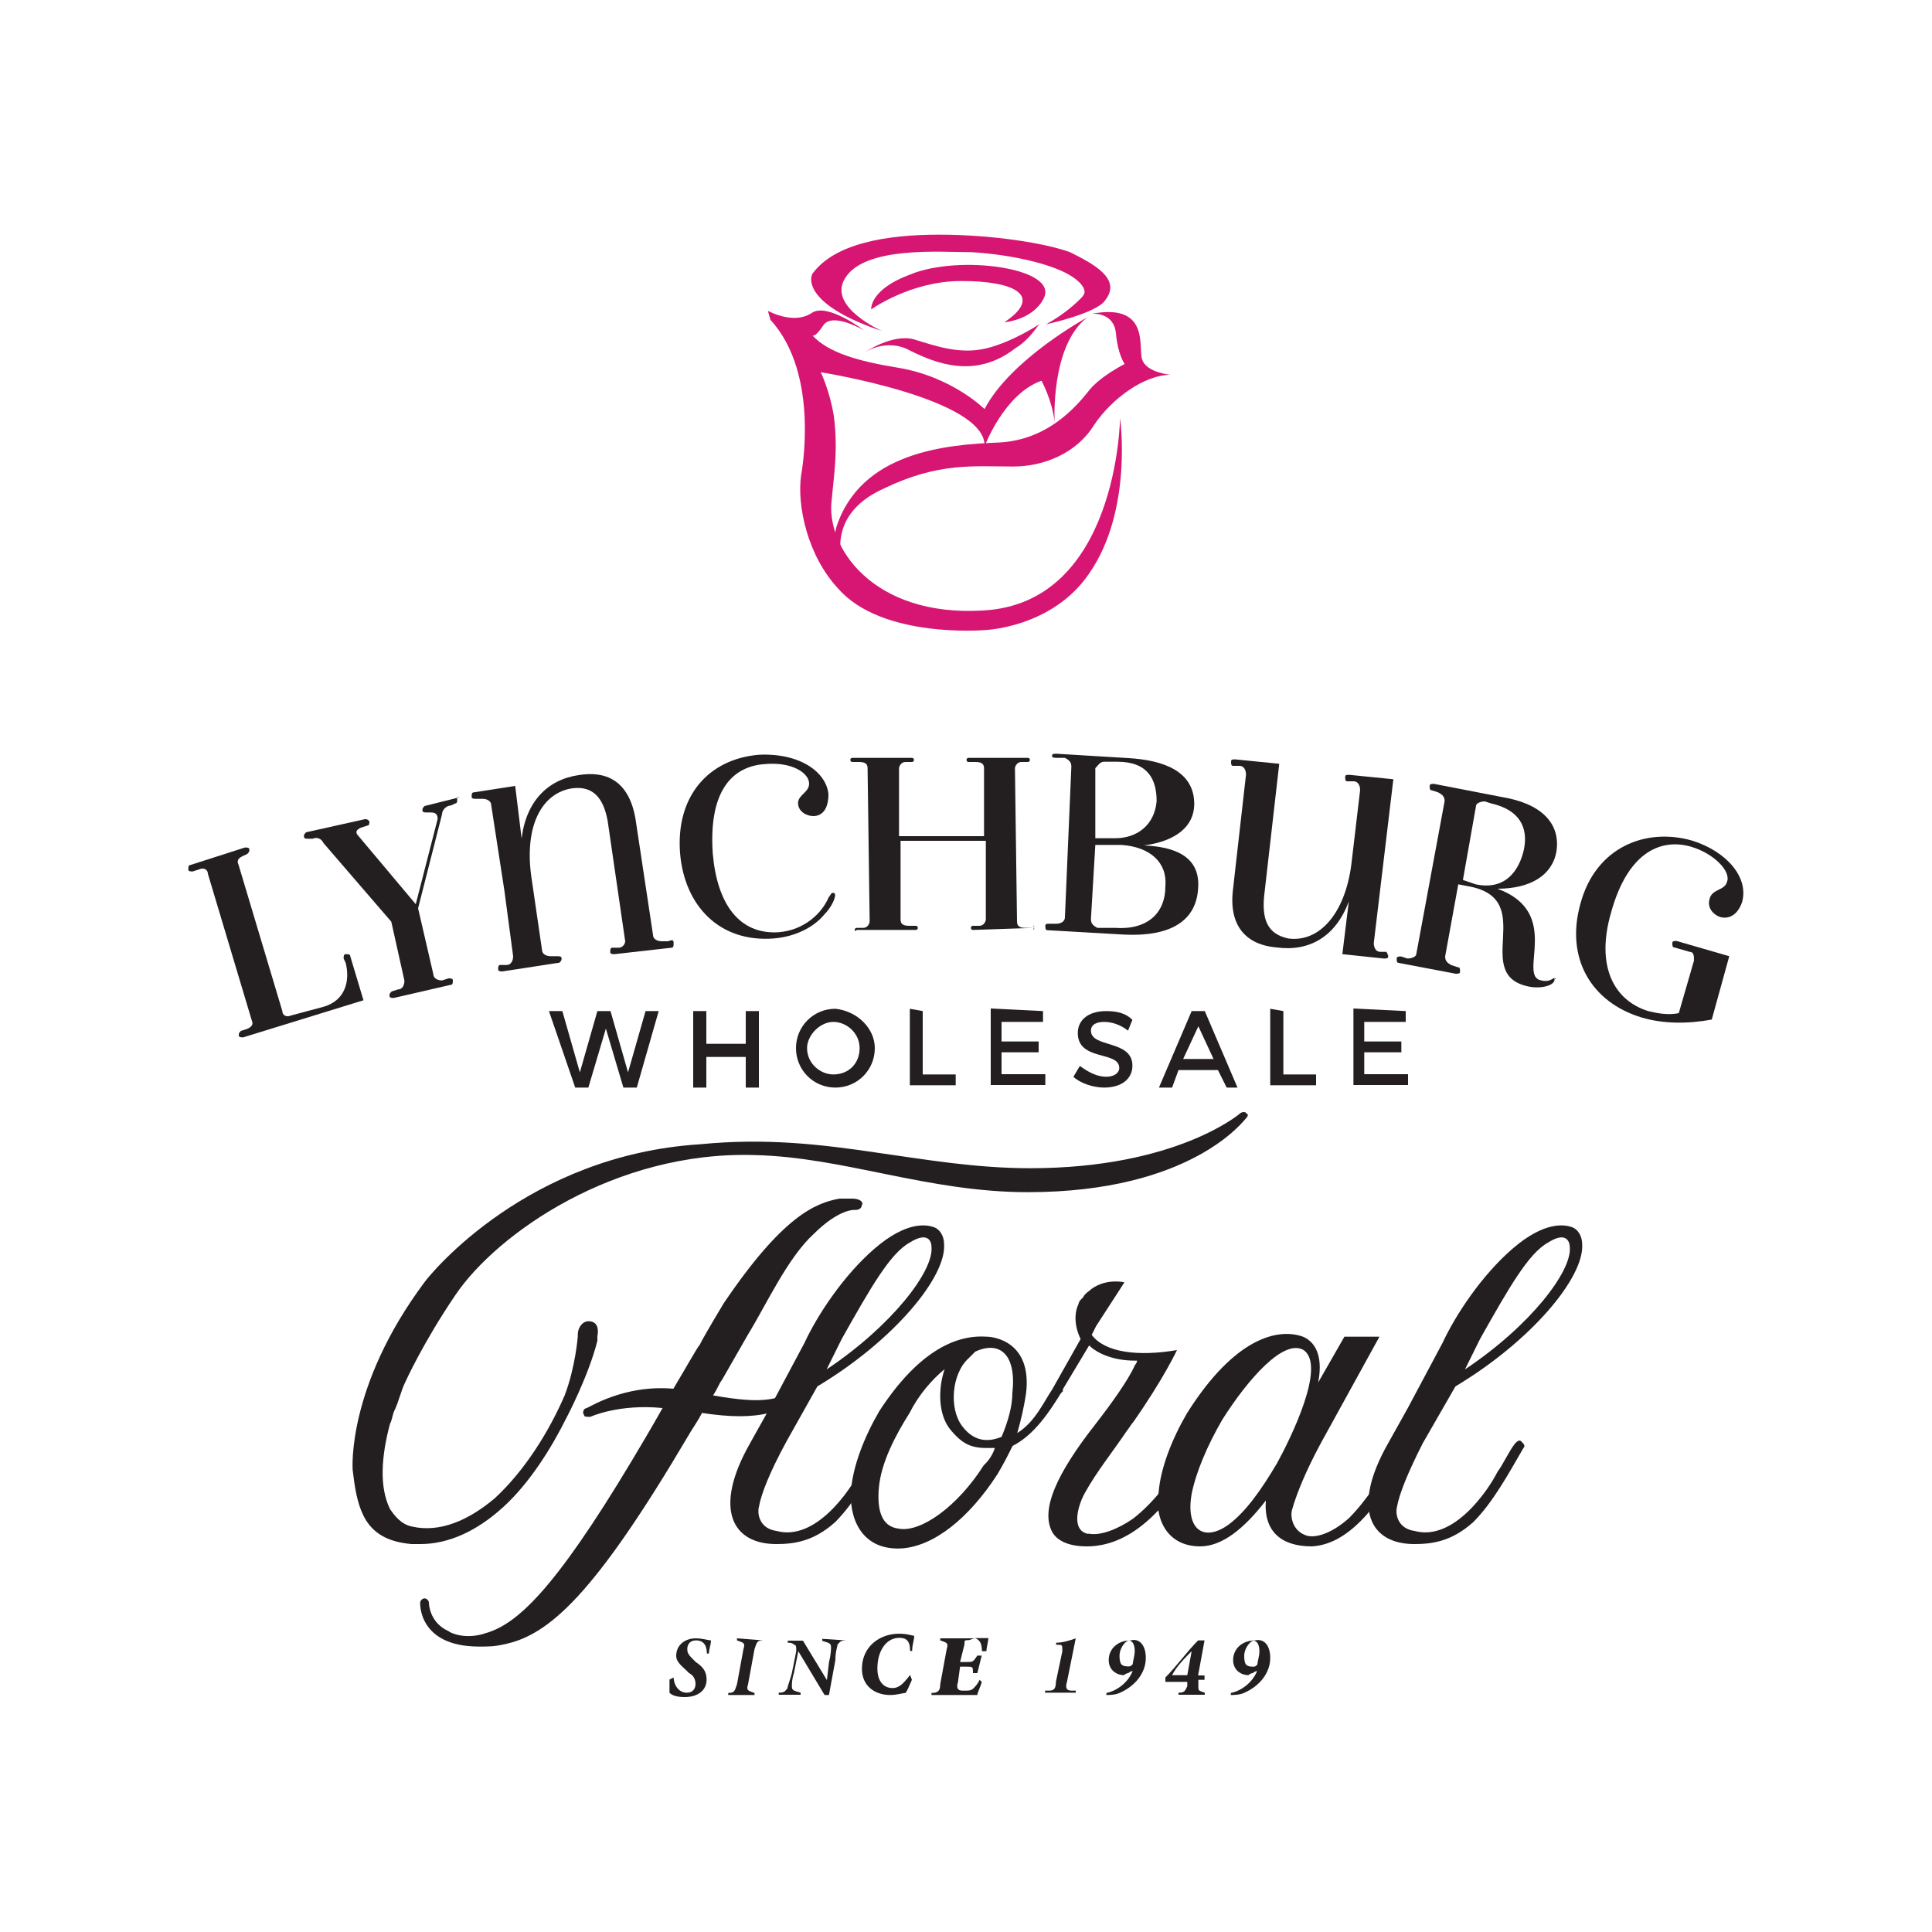 <?xml version="1.0" encoding="utf-8"?>
<!-- Generator: Adobe Illustrator 27.8.1, SVG Export Plug-In . SVG Version: 6.00 Build 0)  -->
<svg version="1.1" id="Layer_1" xmlns="http://www.w3.org/2000/svg" xmlns:xlink="http://www.w3.org/1999/xlink" x="0px" y="0px"
	 viewBox="0 0 750 750" style="enable-background:new 0 0 750 750;" xml:space="preserve">
<style type="text/css">
	.st0{fill:#231F20;}
	.st1{fill:#D61672;}
</style>
<g>
	<g>
		<path class="st0" d="M261.5,651.2c0,2.5,1.7,5.9,5.1,5.9c2.5,0,3.4-1.7,3.4-3.4c0-1.7-0.8-3.4-2.5-4.2l-0.8-0.8
			c-1.7-1.7-4.2-3.4-4.2-5.9c0-4.2,3.4-6.8,7.6-6.8c2.5,0,5.1,0.8,5.9,0.8c0,1.7-0.8,3.4-0.8,5.1h-0.8c0-2.5-0.8-5.1-4.2-5.1
			c-2.5,0-3.4,1.7-3.4,3.4c0,1.7,0.8,2.5,2.5,4.2l0.8,0.8c2.5,1.7,4.2,3.4,4.2,6.8c0,4.2-3.4,6.8-8.5,6.8c-3.4,0-5.1-0.8-5.9-1.7
			c0-0.8,0-2.5,0-5.1L261.5,651.2z"/>
		<path class="st0" d="M296.3,636.8c-2.5,0-2.5,0.8-3.4,3.4l-2.5,13.6c-0.8,2.5,0,2.5,2.5,3.4v0.8h-10.2v-0.8c2.5,0,2.5-0.8,3.4-3.4
			l2.5-13.6c0.8-2.5,0-2.5-2.5-3.4v-0.8L296.3,636.8L296.3,636.8z"/>
		<path class="st0" d="M328.5,636.8c-2.5,0-2.5,0.8-3.4,1.7c0,0.8-0.8,2.5-0.8,5.9l-2.5,13.6h-1.7l-10.2-17l-1.7,8.5
			c-0.8,2.5-0.8,4.2-0.8,5.1c0,1.7,0.8,1.7,3.4,2.5v0.8h-8.5v-0.8c2.5,0,2.5-0.8,3.4-1.7c0-0.8,0.8-2.5,1.7-5.9l1.7-8.5
			c0-1.7,0-2.5-0.8-2.5c-0.8-0.8-1.7-0.8-2.5-0.8v-0.8h5.9l9.3,15.3l0.8-6.8c0.8-3.4,0.8-5.1,0.8-5.9c0-1.7-0.8-1.7-3.4-2.5v-0.8
			L328.5,636.8L328.5,636.8z"/>
		<path class="st0" d="M354,652.1c-0.8,1.7-1.7,4.2-2.5,5.1c-0.8,0-3.4,0.8-5.9,0.8c-5.9,0-11-3.4-11-10.2c0-8.5,6.8-13.6,14.4-13.6
			c3.4,0,5.1,0.8,5.9,0.8c0,1.7-0.8,3.4-0.8,5.9h-0.8c0-4.2-1.7-5.1-4.2-5.1c-5.1,0-8.5,5.1-8.5,11.9c0,5.1,2.5,7.6,5.9,7.6
			c2.5,0,4.2-1.7,6.8-5.1L354,652.1z"/>
		<path class="st0" d="M378.6,635.9c1.7,0,3.4,0,5.1,0c0,0.8-0.8,4.2-0.8,5.1h-1.7C381.1,637.6,380.3,636.8,378.6,635.9l-2.5,0.8
			c-1.7,0-1.7,0-1.7,1.7l-1.7,6.8h2.5c2.5,0,2.5,0,4.2-2.5h1.7l-1.7,6.8h-1.7c0-2.5,0-2.5-2.5-2.5h-2.5l-0.8,5.9
			c-0.8,2.5,0,3.4,1.7,3.4h0.8c1.7,0,2.5,0,3.4-0.8c0.8-0.8,1.7-1.7,2.5-3.4l0.8,0.8c0,0.8-1.7,4.2-1.7,5.1h-17.8v-0.8
			c2.5,0,3.4-0.8,3.4-3.4l2.5-13.6c0.8-2.5,0-2.5-2.5-3.4v-0.8H378.6z"/>
		<path class="st0" d="M414.2,652.9c-0.8,2.5,0,3.4,1.7,3.4h1.7v0.8h-11.9v-0.8h1.7c1.7,0,2.5-0.8,2.5-3.4l2.5-11.9
			c0-2.5,0-2.5-1.7-2.5H410v-0.8c2.5,0,5.1-0.8,7.6-1.7L414.2,652.9z"/>
		<path class="st0" d="M444.8,643.6c0,5.9-4.2,11-10.2,13.6c-1.7,0.8-4.2,0.8-5.1,0.8v-0.8c4.2-0.8,8.5-4.2,10.2-8.5
			c-0.8,0-1.7,0.8-1.7,0.8c-0.8,0-1.7,0.8-1.7,0.8c-2.5,0-5.9-1.7-5.9-5.9c0-4.2,3.4-7.6,8.5-7.6
			C442.2,635.9,444.8,638.5,444.8,643.6z M434.6,642.7c0,3.4,0.8,4.2,3.4,4.2c0.8,0,0.8,0,1.7-0.8c0-0.8,0.8-3.4,0.8-5.1
			c0-2.5-0.8-4.2-2.5-4.2C436.3,637.6,434.6,640.2,434.6,642.7z"/>
		<path class="st0" d="M467.7,652.1h-2.5v2.5c0,1.7,0,1.7,2.5,2.5v0.8h-10.2v-0.8c2.5,0,2.5-0.8,3.4-2.5v-1.7h-8.5v-1.7
			c4.2-4.2,8.5-10.2,12.7-14.4h2.5l-2.5,13.6h2.5V652.1z M462.6,641c-2.5,2.5-5.9,5.9-7.6,9.3h5.9L462.6,641L462.6,641z"/>
		<path class="st0" d="M493.1,643.6c0,5.9-4.2,11-10.2,13.6c-1.7,0.8-4.2,0.8-5.1,0.8v-0.8c4.2-0.8,8.5-4.2,10.2-8.5
			c-0.8,0-1.7,0.8-1.7,0.8c-0.8,0-1.7,0.8-1.7,0.8c-2.5,0-5.9-1.7-5.9-5.9s3.4-7.6,8.5-7.6C490.6,636,493.1,638.6,493.1,643.6z
			 M483,642.8c0,3.4,0.8,4.2,3.4,4.2c0.8,0,0.8,0,1.7-0.8c0-0.8,0.8-3.4,0.8-5.1c0-2.5-0.8-4.2-2.5-4.2
			C484.7,637.7,483,640.3,483,642.8z"/>
	</g>
	<g>
		<g>
			<path class="st1" d="M342.4,128.5c0,0-21.2-9.3-14.4-20.4c7.6-12.7,37.3-10.2,49.2-10.2c14.4,0.8,38.2,5.1,43.3,13.6
				c0.8,1.7,0.8,2.5-0.8,4.2c-1.7,1.7-5.9,5.9-13.6,10.2c0,0,19.5-4.2,22.9-9.3c6.8-8.5-5.1-14.4-13.6-18.7
				c-9.3-3.4-29.7-6.8-50.9-6.8c-20.4,0-40.7,3.4-49.2,15.3C313.5,110.7,316.9,120,342.4,128.5z"/>
			<path class="st1" d="M327.9,221c0,0-9.3-20.4,15.3-31.4c21.2-10.2,34.8-8.5,50.1-8.5c11.9,0,24.6-5.1,31.4-16.1
				c6.8-10.2,19.5-19.5,29.7-19.5c0,0-9.3-0.8-11-5.9c-1.7-4.2,3.4-22.1-19.5-17.8c0,0,8.5-0.8,9.3,7.6c0.8,8.5,3.4,11.9,3.4,11.9
				s-10.2,5.1-14.4,11c-4.2,5.1-15.3,18.7-34.8,19.5c-19.5,0.8-53.4,3.4-62.8,33.1C324.5,206.5,321.1,215,327.9,221z"/>
			<path class="st1" d="M299.1,124.2c19.5,21.2,11.9,60.2,11.9,60.2c-1.7,11.9,2.5,31.4,14.4,44.1c17,19.5,56.8,16.1,56.8,16.1
				s26.3-0.8,40.7-22.1c17-24.6,11.9-60.2,11.9-60.2s-0.8,72.1-53.4,74.7c-42.4,2.5-61.1-24.6-58.5-43.3c0.8-9.3,2.5-18.7,0.8-32.2
				c-1.7-10.2-5.1-17-5.1-17s64.5,10.2,63.6,28.8c0,0,7.6-20.4,22.1-25.5c0,0,4.2,7.6,5.1,16.1c0,0-1.7-29.7,12.7-40.7
				c0,0-29.7,16.1-39.9,35.6c0,0-12.7-12.7-33.9-16.1c-15.3-2.5-27.1-5.9-33.1-12.7c0,0,0.8,1.7,4.2-3.4c3.4-5.9,16.1,1.7,16.1,1.7
				s-14.4-11-20.4-6.8c-5.1,3.4-11.9,1.7-17-0.8L299.1,124.2z"/>
			<path class="st1" d="M403.4,125.9c0,0-10.2,6.8-20.4,9.3c-10.2,2.5-19.5-0.8-28-3.4c-8.5-2.5-19.5,5.1-19.5,5.1s8.5-5.9,17.8-0.8
				c10.2,5.1,25.4,11,40.7-0.8C398.3,132.7,400.9,129.3,403.4,125.9z"/>
			<path class="st1" d="M389.9,125.1c0,0,11-0.8,15.3-9.3c5.9-11.9-33.1-17-51.7-9.3c-16.1,5.9-15.3,13.6-15.3,13.6s15.3-11,34.8-11
				C394.1,109,405.1,114.9,389.9,125.1z"/>
		</g>
	</g>
	<g>
		<path class="st0" d="M136,371.3l5.1,17l-46.7,14.4c-0.8,0-1.7,0-1.7-0.8c0-0.8,0-0.8,0.8-1.7l2.5-0.8c1.7-0.8,2.5-1.7,1.7-3.4
			l-17-56.8c0-1.7-1.7-2.5-3.4-1.7l-2.5,0.8c-0.8,0-1.7,0-1.7-0.8c0-0.8,0-1.7,0.8-1.7l21.2-6.8c0.8,0,1.7,0,1.7,0.8
			c0,0.8,0,0.8-0.8,1.7l-1.7,0.8c-1.7,0.8-2.5,1.7-1.7,3.4l17,56.8c0,1.7,1.7,2.5,3.4,1.7l12.7-3.4c8.5-2.5,10.2-10.2,8.5-17
			l-0.8-1.7c0-0.8,0-1.7,0.8-1.7C135.1,370.4,136,370.4,136,371.3z"/>
		<path class="st0" d="M177.5,310.2c0,0.8,0,1.7-0.8,1.7l-1.7,0.8c-1.7,0-3.4,1.7-3.4,3.4l-9.3,36.5l5.9,25.5c0,1.7,1.7,2.5,3.4,2.5
			l2.5-0.8c0.8,0,1.7,0,1.7,0.8c0,0.8,0,1.7-0.8,1.7l-22.1,5.1c-0.8,0-1.7,0-1.7-0.8c0-0.8,0-0.8,0.8-1.7l2.5-0.8
			c1.7,0,2.5-1.7,2.5-3.4l-5.1-22.9l-26.3-30.5c-0.8-1.7-2.5-2.5-4.2-1.7h-1.7c-0.8,0-1.7,0-1.7-0.8c0-0.8,0-0.8,0.8-1.7l22.9-5.1
			c0.8,0,0.8,0,1.7,0.8c0,0.8,0,1.7-0.8,1.7l-2.5,0.8c-1.7,0.8-2.5,1.7-0.8,3.4l22.1,26.3l8.5-33.1c0-1.7-0.8-2.5-2.5-2.5h-1.7
			c-0.8,0-1.7,0-1.7-0.8s0-0.8,0.8-1.7l13.6-3.4C176.7,309.3,177.5,310.2,177.5,310.2z"/>
		<path class="st0" d="M261.5,366.2c0,0.8,0,1.7-0.8,1.7l-22.1,2.5c-0.8,0-1.7,0-1.7-0.8c0-0.8,0-1.7,0.8-1.7h2.5
			c1.7,0,2.5-1.7,2.5-2.5l-6.8-46.7c-1.7-9.3-5.9-13.6-13.6-12.7c-11.9,1.7-18.7,14.4-16.1,33.9l4.2,28.8c0,1.7,1.7,2.5,3.4,2.5h2.5
			c0.8,0,1.7,0,1.7,0.8c0,0.8,0,0.8-0.8,1.7l-22.1,3.4c-0.8,0-1.7,0-1.7-0.8c0-0.8,0-1.7,0.8-1.7h2.5c1.7,0,2.5-1.7,2.5-3.4
			l-3.4-25.5l0,0l-5.1-33.1c0-1.7-1.7-2.5-3.4-2.5h-2.5c-0.8,0-1.7,0-1.7-0.8c0-0.8,0-1.7,0.8-1.7l16.1-2.5l2.5,20.4
			c1.7-14.4,10.2-22.9,22.1-24.6c10.2-1.7,19.5,1.7,22.1,17l6.8,45c0,1.7,1.7,2.5,3.4,2.5h2.5C261.5,364.5,261.5,365.3,261.5,366.2z
			"/>
		<path class="st0" d="M314.1,304.2c0-4.2-6.8-8.5-17-7.6c-12.7,0.8-22.1,10.2-20.4,34.8c1.7,19.5,10.2,31.4,25.5,30.5
			c10.2-0.8,17-7.6,19.5-13.6c0.8-0.8,0.8-1.7,1.7-1.7c0.8,0,0.8,0.8,0.8,0.8c0,1.7-1.7,5.1-4.2,7.6c-3.4,4.2-10.2,8.5-19.5,9.3
			c-21.2,1.7-34.8-12.7-36.5-33.1c-1.7-22.1,11-36.5,30.5-38.2c16.1-0.8,26.3,6.8,27.1,15.3c0,5.9-2.5,8.5-5.9,8.5
			c-2.5,0-5.9-1.7-5.9-5.1C309.9,308.5,314.1,307.6,314.1,304.2L314.1,304.2z"/>
		<path class="st0" d="M401.5,360.2C401.5,361.1,400.6,361.1,401.5,360.2l-23.8,0.8c-0.8,0-0.8-0.8-0.8-0.8c0-0.8,0.8-0.8,0.8-0.8
			h2.5c1.7,0,2.5-1.7,2.5-2.5v-30.5h-33.1v30.5c0,1.7,0.8,2.5,3.4,2.5h2.5c0.8,0,0.8,0.8,0.8,0.8c0,0.8-0.8,0.8-0.8,0.8h-22.9
			c-0.8,0.8-0.8,0-0.8,0c0-0.8,0.8-0.8,0.8-0.8h2.5c1.7,0,2.5-1.7,2.5-2.5l-0.8-59.4c0-1.7-0.8-2.5-3.4-2.5h-2.5
			c-0.8,0-0.8-0.8-0.8-0.8c0-0.8,0.8-0.8,0.8-0.8H354c0.8,0,0.8,0.8,0.8,0.8c0,0.8-0.8,0.8-0.8,0.8h-2.5c-1.7,0-2.5,1.7-2.5,2.5
			v26.3H382v-26.3c0-1.7-0.8-2.5-3.4-2.5H376c-0.8,0-0.8-0.8-0.8-0.8c0-0.8,0.8-0.8,0.8-0.8H399c0.8,0,0.8,0.8,0.8,0.8
			c0,0.8-0.8,0.8-0.8,0.8h-2.5c-1.7,0-2.5,1.7-2.5,2.5l0.8,59.4c0,1.7,0.8,2.5,3.4,2.5H401.5C400.6,358.5,401.5,359.4,401.5,360.2z"
			/>
		<path class="st0" d="M465.1,345c-0.8,12.7-11,18.7-28.8,17.8l-29.7-1.7c-0.8,0-0.8-0.8-0.8-1.7s0.8-0.8,1.7-0.8h2.5
			c1.7,0,3.4-0.8,3.4-2.5l2.5-58.5c0-1.7-0.8-2.5-2.5-3.4h-2.5c-1.7,0-2.5,0-2.5-0.8s0.8-0.8,1.7-0.8l28,1.7
			c13.6,0.8,25.5,5.1,25.5,17.8c0,8.5-6.8,14.4-19.5,16.1C458.3,328.8,466,333.9,465.1,345z M452.4,344.1c0.8-9.3-5.9-15.3-17-16.1
			h-10.2l-1.7,28.8c0,1.7,0.8,2.5,2.5,3.4h6.8C445.6,361.1,452.4,354.3,452.4,344.1z M425.3,325.4h7.6c8.5,0,15.3-5.1,16.1-14.4
			c0-8.5-3.4-15.3-15.3-15.3h-5.1c-1.7,0-2.5,1.7-3.4,2.5V325.4z"/>
		<path class="st0" d="M538.9,371.3c0,0.8-0.8,0.8-1.7,0.8l-16.1-1.7l2.5-20.4c-5.1,13.6-15.3,19.5-28,17.8
			c-10.2-0.8-18.7-6.8-17-22.1l5.1-45c0-1.7-0.8-3.4-2.5-3.4h-2.5c-0.8,0-0.8-0.8-0.8-1.7s0.8-0.8,1.7-0.8l17,1.7l-5.9,51.7
			c-0.8,9.3,1.7,14.4,9.3,16.1c11.9,1.7,22.1-9.3,24.6-28.8l3.4-28.8c0-1.7-0.8-3.4-2.5-3.4h-2.5c-0.8,0-0.8-0.8-0.8-1.7
			s0.8-0.8,1.7-0.8l17,1.7l-7.6,63.6c0,1.7,0.8,3.4,2.5,3.4h2.5C538.1,369.6,538.9,370.4,538.9,371.3z"/>
		<path class="st0" d="M603.4,379.7C604.2,379.7,604.2,380.6,603.4,379.7c0.8,2.5-4.2,4.2-9.3,3.4c-23.8-4.2,3.4-33.9-23.8-39
			l-4.2-0.8l-5.1,28c0,1.7,0.8,2.5,2.5,3.4l2.5,0.8c0.8,0,0.8,0.8,0.8,1.7c0,0.8-0.8,0.8-1.7,0.8l-22.1-4.2c-0.8,0-0.8-0.8-0.8-1.7
			c0-0.8,0.8-0.8,1.7-0.8l2.5,0.8c1.7,0,3.4-0.8,3.4-1.7l11-59.4c0-1.7-0.8-2.5-2.5-3.4l-2.5-0.8c-0.8,0-0.8-0.8-0.8-1.7
			c0-0.8,0.8-0.8,1.7-0.8l26.3,5.1c15.3,2.5,22.9,10.2,21.2,21.2c-1.7,9.3-10.2,14.4-22.9,14.4c25.5,9.3,7.6,33.9,17,35.6
			C601.7,381.4,602.6,379.7,603.4,379.7L603.4,379.7z M572.9,343.3c11.9,2.5,17-5.9,18.7-13.6c1.7-8.5-1.7-15.3-12.7-17.8l-2.5-0.8
			c-1.7,0-3.4,0.8-3.4,1.7l-5.1,28.8L572.9,343.3z"/>
		<path class="st0" d="M637.3,395c-19.5-5.9-29.7-22.9-23.8-44.1c5.9-22.1,25.4-29.7,43.3-24.6c13.6,4.2,22.1,14.4,19.5,23.8
			c-1.7,5.1-5.1,6.8-8.5,5.9c-2.5-0.8-5.1-3.4-4.2-6.8c0.8-4.2,5.9-3.4,6.8-6.8c1.7-4.2-5.1-11-13.6-13.6
			c-11-3.4-24.6,0.8-31.4,25.5c-5.9,20.4,0.8,33.9,14.4,38.2c3.4,0.8,7.6,1.7,11.9,0.8l5.9-20.4c0-1.7,0-3.4-1.7-3.4l-5.9-1.7
			c-0.8,0-0.8-0.8-0.8-1.7s0.8-0.8,1.7-0.8l20.4,5.9l-6.8,24.6C655.1,397.5,645.8,397.5,637.3,395z"/>
	</g>
	<g>
		<g>
			<path class="st0" d="M218.3,392.5l6.8,23.8l6.8-23.8h5.1l6.8,23.8l6.8-23.8h5.1l-8.5,29.7H242l-6.8-22.9l-6.8,22.9h-5.1
				l-10.2-29.7H218.3z"/>
			<path class="st0" d="M274.2,392.5v12.7h15.3v-12.7h5.1v29.7h-5.1v-11.9h-15.3v11.9h-5.1v-29.7H274.2z"/>
			<path class="st0" d="M339.6,406.9c0,8.5-6.8,15.3-15.3,15.3c-8.5,0-15.3-6.8-15.3-15.3c0-8.5,6.8-15.3,15.3-15.3
				C332.8,392.5,339.6,399.2,339.6,406.9z M313.3,406.9c0,5.9,5.1,10.2,10.2,10.2c5.9,0,10.2-4.2,10.2-10.2
				c0-5.9-5.1-10.2-10.2-10.2C318.4,396.7,313.3,401.8,313.3,406.9z"/>
			<path class="st0" d="M358.2,392.5v24.6H371v4.2h-17.8v-29.7L358.2,392.5L358.2,392.5z"/>
			<path class="st0" d="M404.9,392.5v4.2h-16.1v7.6h14.4v4.2h-14.4v8.5h17v4.2h-21.2v-29.7L404.9,392.5L404.9,392.5z"/>
			<path class="st0" d="M428.6,396.7c-2.5,0-5.1,0.8-5.1,3.4c0,6.8,16.1,3.4,16.1,13.6c0,5.1-4.2,8.5-11,8.5
				c-4.2,0-9.3-1.7-11.9-4.2l2.5-4.2c3.4,2.5,6.8,4.2,10.2,4.2s5.1-1.7,5.1-3.4c0-6.8-16.1-2.5-16.1-13.6c0-5.1,4.2-8.5,11-8.5
				c4.2,0,7.6,0.8,10.2,3.4l-1.7,4.2C434.6,397.5,431.2,396.7,428.6,396.7z"/>
			<path class="st0" d="M472.8,415.4h-15.3l-2.5,6.8h-5.1l12.7-29.7h5.1l12.7,29.7h-4.2L472.8,415.4z M471.1,411.1l-5.9-12.7
				l-5.9,12.7H471.1z"/>
			<path class="st0" d="M498.2,392.5v24.6h12.7v4.2h-17.8v-29.7L498.2,392.5L498.2,392.5z"/>
			<path class="st0" d="M545.7,392.5v4.2h-16.1v7.6H544v4.2h-14.4v8.5h17v4.2h-21.2v-29.7L545.7,392.5L545.7,392.5z"/>
		</g>
	</g>
	<g>
		<path class="st0" d="M483.8,434c-0.8,0.8-21.2,28.8-84.8,28.8c-39,0-71.3-13.6-106-14.4c-54.3-1.7-100.1,30.5-116.2,54.3
			c-12.7,18.7-19.5,33.9-19.5,33.9c-1.7,3.4-2.5,7.6-4.2,11c-0.8,1.7-0.8,3.4-1.7,5.1c-3.4,12.7-4.2,24.6,0,33.1
			c1.7,2.5,4.2,5.9,8.5,6.8c11,2.5,22.1-2.5,32.2-11c11.9-11,21.2-26.3,27.1-39.9c4.2-11,5.1-22.9,5.1-22.9V518
			c0-2.5,1.7-5.1,4.2-5.1c2.5,0,4.2,1.7,3.4,5.9c0,0.8,0,0.8,0,1.7c-3.4,13.6-11.9,29.7-11.9,29.7c-5.9,11.9-14.4,25.5-24.6,34.8
			s-21.2,14.4-32.2,14.4c-0.8,0-2.5,0-3.4,0c-9.3-0.8-15.3-4.2-18.7-11c-2.5-5.1-3.4-11-4.2-17.8c0,0-2.5-32.2,28-73
			c2.5-3.4,39.9-49.2,106.9-53.4c25.5-2.5,46.7,0,69.6,3.4c17.8,2.5,37.3,5.9,58.5,5.9c56.8,0,81.4-21.2,81.4-21.2
			c0.8-0.8,2.5-0.8,2.5,0C484.6,432.3,484.6,433.2,483.8,434z M334.5,468c0,0.8-0.8,1.7-2.5,1.7c0,0-5.9-0.8-16.1,9.3
			c-10.2,9.3-18.7,28-25.5,39c-3.4,5.9-6.8,11.9-10.2,17.8c-0.8,0.8-1.7,3.4-3.4,5.9c19.5,3.4,27.1,2.5,36.5-5.9
			c0.8-0.8,1.7-0.8,2.5,0c0.8,0.8,0.8,1.7,0,2.5c-10.2,10.2-21.2,13.6-43.3,10.2c-1.7,3.4-4.2,6.8-5.1,8.5
			c-36.5,61.9-54.3,78-72.1,81.4c-3.4,0.8-5.9,0.8-9.3,0.8c-23.8,0-22.9-17-22.9-17c0-0.8,0.8-1.7,1.7-1.7c0.8,0,1.7,0.8,1.7,1.7
			c0,0,0,7.6,7.6,11c0.8,0.8,6.8,3.4,14.4,0.8c11.9-3.4,26.3-16.1,56.8-67c2.5-4.2,7.6-12.7,11.9-20.4c-17-1.7-28,3.4-28,3.4h-0.8
			c-0.8,0-1.7,0-1.7-0.8c-0.8-0.8,0-2.5,0.8-2.5s14.4-9.3,33.9-7.6c5.1-8.5,9.3-16.1,10.2-17c0.8-1.7,4.2-7.6,9.3-16.1
			c22.9-33.9,35.6-39,45-40.7l0,0c2.5,0,4.2,0,5.1,0C334.5,465.4,335.3,467.1,334.5,468z"/>
		<path class="st0" d="M294.6,585c-0.8,3.4,0.8,8.5,6.8,9.3c15.3,4.2,28.8-16.1,32.2-22.9c2.5-3.4,4.2-7.6,6.8-11
			c0.8-0.8,1.7-1.7,2.5-0.8c0.8,0.8,1.7,1.7,0.8,2.5c-5.9,10.2-11.9,21.2-19.5,28.8c-8.5,7.6-16.1,8.5-22.9,8.5
			c-17,0-24.6-13.6-10.2-39l7.6-13.6l13.6-25.5c5.1-11,15.3-26.3,27.1-36.5c12.7-11,20.4-9.3,22.9-8.5c2.5,0.8,4.2,3.4,4.2,6.8
			c0.8,12.7-19.5,37.3-49.2,55.1l-11.9,21.2C298.8,571.5,295.5,579.9,294.6,585z M353.1,482.4c-7.6,4.2-15.3,17.8-26.3,37.3
			l-5.9,11.9c25.4-17,41.6-38.2,40.7-47.5C361.6,481.5,359.9,478.1,353.1,482.4z"/>
		<path class="st0" d="M466,563c-13.6,24.6-28,37.3-44.1,37.3c-7.6,0-11.9-2.5-13.6-5.9c-4.2-8.5,1.7-22.1,17-41.6
			c5.9-7.6,12.7-17,15.3-22.9c0,0,0.8-0.8,0.8-1.7h-0.8c-9.3,0-15.3-3.4-17.8-5.9l-10.2,17v0.8l-0.8,0.8
			c-4.2,6.8-10.2,16.1-18.7,20.4c-1.7,3.4-3.4,6.8-5.9,11c-11,17-24.6,28-37.3,28.8c-16.1,0.8-20.4-12.7-19.5-22.9
			c0.8-9.3,5.1-20.4,11-30.5c14.4-22.1,28.8-29.7,41.6-28.8c2.5,0,17.8,1.7,15.3,22.1c-0.8,5.1-1.7,9.3-3.4,15.3
			c6.8-4.2,10.2-11.9,13.6-17l11-19.5c-2.5-5.1-2.5-10.2-0.8-13.6c0-0.8,0.8-1.7,1.7-2.5l0,0l0,0c0.8-1.7,2.5-2.5,3.4-3.4
			c5.9-4.2,12.7-2.5,12.7-2.5l-11,17l-1.7,3.4c5.1,6.8,17.8,8.5,33.1,5.9c0,0-5.1,11-17,28c-0.8,0.8-1.7,2.5-2.5,3.4
			c-5.1,7.6-11.9,16.1-16.1,23.8c-2.5,4.2-5.9,14.4,0.8,16.1l0,0c0,0,0,0,0.8,0c4.2,0.8,11-1.7,17-5.9c7.6-5.9,15.3-15.3,22.1-28
			c0.8-0.8,1.7-1.7,2.5-0.8C466,560.4,466,562.1,466,563z M386.2,562.1c-0.8,0-1.7,0-3.4,0c-5.9,0-9.3-1.7-13.6-6.8
			c-5.1-5.9-5.1-16.1-2.5-23.8c-5.1,4.2-10.2,10.2-13.6,17c-5.9,9.3-11,19.5-11.9,28.8c-0.8,8.5,0.8,15.3,7.6,16.1
			c8.5,1.7,22.9-8.5,33.1-24.6C383.7,567.2,385.4,564.7,386.2,562.1z M373.5,553.6c5.1,6.8,11,5.9,15.3,4.2c2.5-5.9,4.2-11.9,4.2-17
			c1.7-15.3-5.1-20.4-14.4-16.1c-0.8,0.8-1.7,1.7-2.5,2.5C369.3,533.3,368.4,546.9,373.5,553.6z"/>
		<path class="st0" d="M547.4,563c-10.2,17.8-22.1,36.5-38.2,37.3c-11.9,0-18.7-5.9-17.8-17.8c-8.5,11-17,17.8-25.5,17.8
			c-13.6,0-17.8-11.9-16.1-21.2c0.8-9.3,5.1-20.4,11-30.5c18.7-29.7,35.6-33.1,45-29.7c5.9,2.5,7.6,9.3,5.9,17.8l10.2-17.8h13.6
			l-22.9,41.6c-5.9,11-9.3,19.5-11,25.5c-0.8,2.5,0,8.5,5.9,10.2c3.4,0.8,9.3-0.8,16.1-6.8c6.8-6.8,12.7-16.1,19.5-27.1
			c0.8-0.8,1.7-1.7,2.5-0.8C547.4,561.3,547.4,562.1,547.4,563z M495.7,568.1c5.1-9.3,19.5-38.2,10.2-44.1
			c-7.6-4.2-21.2,11-31.4,27.1c-5.9,10.2-10.2,20.4-11.9,28.8c-2.5,14.4,5.1,18.7,14.4,11.9C483.8,586.7,489.7,578.2,495.7,568.1z"
			/>
		<path class="st0" d="M542.3,585c-0.8,3.4,0.8,8.5,6.8,9.3c15.3,4.2,28.8-16.1,32.2-22.9c2.5-3.4,4.2-7.6,6.8-11
			c0.8-0.8,1.7-1.7,2.5-0.8c0.8,0.8,1.7,1.7,0.8,2.5c-5.9,10.2-11.9,21.2-19.5,28.8c-8.5,7.6-16.1,8.5-22.9,8.5
			c-17,0-24.6-13.6-10.2-39l7.6-13.6l13.6-25.5c5.1-11,15.3-26.3,27.1-36.5c12.7-11,20.4-9.3,22.9-8.5c2.5,0.8,4.2,3.4,4.2,6.8
			c0.8,12.7-19.5,37.3-49.2,55.1l-12.7,22.1C546.6,571.5,543.2,579.9,542.3,585z M600.9,482.4c-7.6,4.2-15.3,17.8-26.3,37.3
			l-5.9,11.9c25.5-17,41.6-38.2,40.7-47.5C609.3,481.5,607.6,478.1,600.9,482.4z"/>
	</g>
</g>
</svg>
